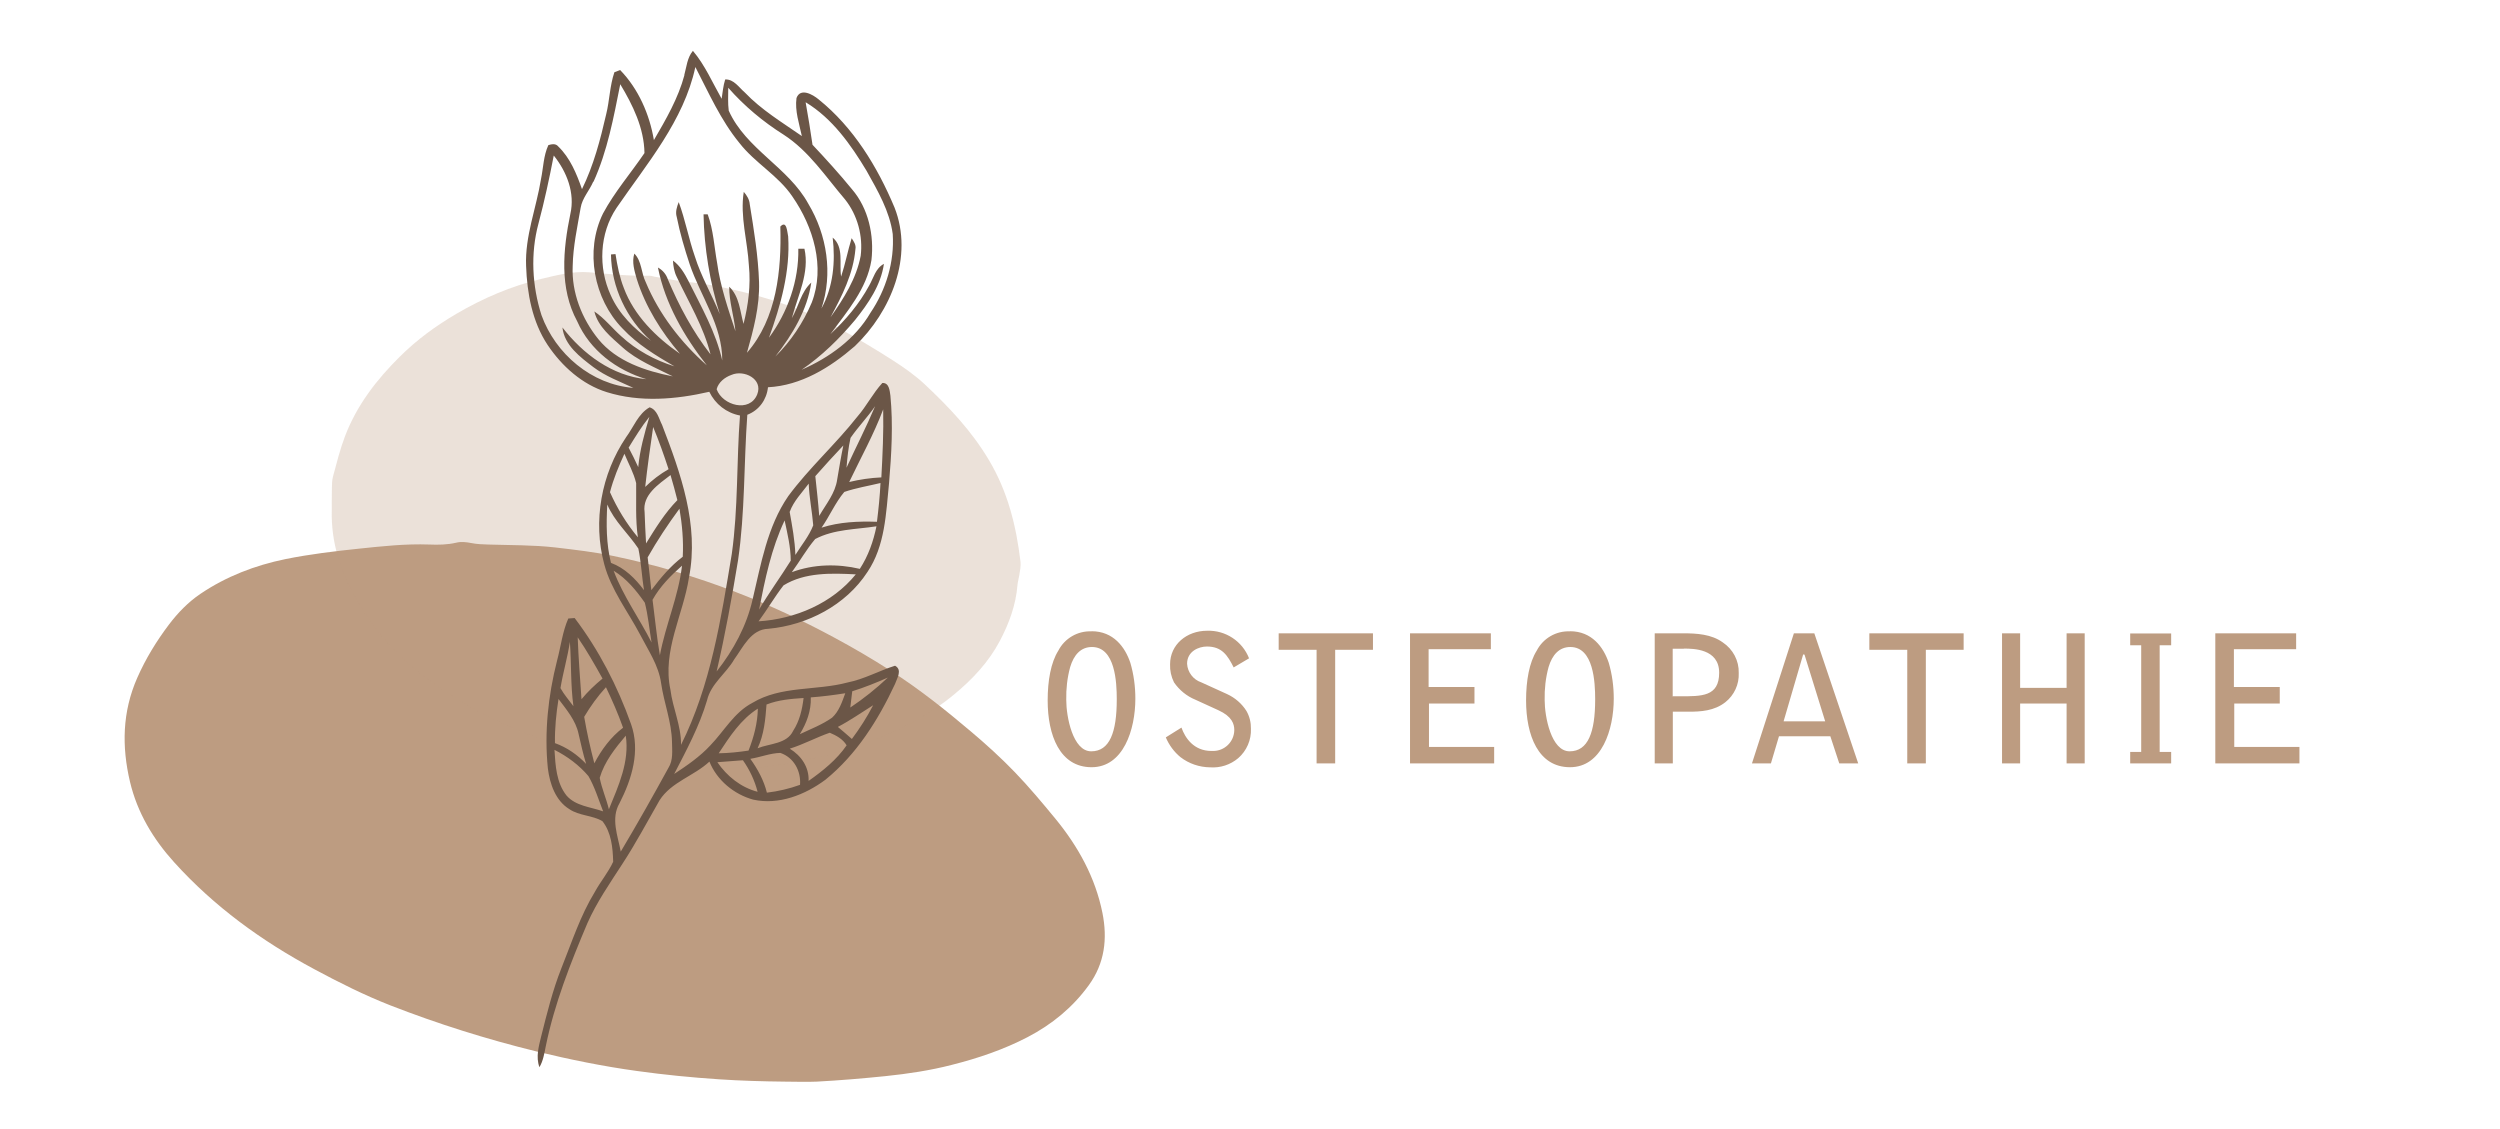 <?xml version="1.0" encoding="UTF-8"?>
<svg xmlns="http://www.w3.org/2000/svg" xmlns:xlink="http://www.w3.org/1999/xlink" version="1.1" viewBox="0 0 2044.3 922" width="600" height="271">
  <defs>
    <style>
      .cls-1 {
        clip-path: url(#clippath);
      }

      .cls-2 {
        fill: none;
      }

      .cls-2, .cls-3, .cls-4, .cls-5, .cls-6 {
        stroke-width: 0px;
      }

      .cls-3 {
        fill: #6b5647;
      }

      .cls-4 {
        opacity: .3;
      }

      .cls-4, .cls-7, .cls-6 {
        isolation: isolate;
      }

      .cls-4, .cls-5, .cls-6 {
        fill: #bd9c81;
      }

      .cls-4, .cls-6 {
        fill-rule: evenodd;
        mix-blend-mode: multiply;
      }
    </style>
    <clipPath id="clippath">
      <rect class="cls-2" x="856.6" y="515.1" width="1023.6" height="111.7"/>
    </clipPath>
  </defs>
  <g class="cls-7">
    <g id="Ebene_1" data-name="Ebene 1">
      <g>
        <path class="cls-6" d="M641.7,883.8c8.8,0,17.5.4,26.2,0,18.8-1,37.5-2.6,56.2-4.5,18.3-1.9,36.4-4.6,54.2-9.2,21.4-5.4,42.4-12.5,62-22.7,19.8-10.3,36.8-24.2,50-42.4,13.1-18,15.4-38.1,11.2-59.1-5.8-29-19.8-54.3-38.4-77-10.8-13.1-21.7-26.2-33.5-38.4-11.2-11.6-23.1-22.4-35.4-32.8-21-17.8-42.6-35-65.9-49.9-15.1-9.7-30.5-18.7-46.3-27.2-25.9-14-52.5-26.4-80-37-32.6-12.6-66.1-22.5-100.3-29.6-15.6-3.3-31.6-5.1-47.6-7-18.4-2.1-36.7-1.8-55-2.4-4.6-.1-9.1-.3-13.7-1.2-4-.8-8.4-1.3-12.3-.3-7.3,1.7-14.6,1.8-22,1.5-19.4-.7-38.6,1.4-57.7,3.4-20,2.1-40.1,4.5-59.9,8.5-24.9,5.1-48.6,14.2-69.7,28.5-9.9,6.7-18.4,15.5-25.6,25-10.2,13.5-19.1,28-26,43.7-12.2,27.8-12.7,56-5.9,84.9,6,25.3,19,46.9,36.1,65.8,32.7,36.2,71.6,64.4,114.5,87.4,20.3,10.9,40.8,21.2,62.2,29.6,39,15.2,78.8,27.7,119.5,37.7,27.2,6.6,54.6,12.2,82.3,16,22.2,3.1,44.6,5.3,67.1,6.8,17.9,1.2,35.8,1.7,53.7,1.9h0Z"/>
        <path class="cls-4" d="M579,627.8c8.7,0,14.6-.2,20.6,0,19.4.7,38.3-3,57.2-6.6,18-3.4,35.5-8.8,52.8-14.9,25.8-9.1,49.6-21.8,70.6-39.1,14.9-12.3,28.3-26.5,37.4-43.8,7.5-14.2,13.1-29.3,14.4-45.6.2-2.7,1.1-5.4,1.5-8.1.5-3.6,1.4-7.4,1-10.9-3.5-29.3-10.3-57.2-25.8-83.2-14.1-23.8-32.5-43.2-52.3-61.8-8-7.5-17.1-13.9-26.3-19.8-13.9-8.9-28.1-17.4-42.5-25.4-28.3-15.7-58.7-25.9-90.2-32.9-11.6-2.6-23.3-4.7-35.1-5.8-9.1-.9-18-2.8-27-4.3-1.4-.2-2.7-.8-4-.8-16.5.4-32.9-1.4-49.4-2.8-13.4-1.1-26.4,2.3-39.3,5.4-24.7,5.9-47.7,15.8-69.7,28.7-16.8,9.9-32.2,21.2-45.9,34.8-19,18.8-35.2,39.7-44.9,65.2-4.1,10.8-6.8,21.8-9.8,32.9-.8,3-.9,6.4-.9,9.5-.2,6,0,12-.1,17.9-.7,27,7.4,51.2,20.9,74.3,10.1,17.2,22.1,32.6,36.4,46.3,6.6,6.3,13.6,12.4,21,17.7,26.3,18.7,53.9,34.7,84.4,46,14.7,5.4,29.4,10.6,44.5,14.3,17.7,4.4,35.7,7.6,53.8,10.4,16.5,2.5,33,1.7,46.8,2.3h0Z"/>
        <path class="cls-3" d="M559.5,60.9c1.9-6.8,2.4-14.4,7.1-20,9.9,11.7,16,26,23.5,39.2.8-5.3,1.3-10.7,2.9-15.8,7.1-.3,11.2,6.5,16,10.6,13.6,14.3,30.6,24.5,46.7,35.7-2.2-10.2-5.8-20.6-4.4-31.1,3.2-8.7,13.3-2.9,18.1,1.1,28.5,22.9,48.1,55.1,62.1,88.5,15.7,40-2.9,85.1-32.5,113.3-20,17.4-43.9,32.2-71,33.6-1.1,10.2-7.3,18.8-16.9,22.5-2.9,39.7-1.8,79.7-7.6,119.1-5,30.4-10.5,60.7-17.5,90.8,13.7-17.3,24.5-37.2,29.4-58.8,6.9-29,12-59.6,29.2-84.6,17.1-23.1,38.7-42.4,56.5-65,7.5-8.6,12.7-19.1,20.4-27.5,5.6-.3,6,6.2,6.6,10.3,2.3,23.8.9,47.7-1.1,71.5-2.5,24.8-3.2,51.4-17.7,72.8-17.7,27.2-49.1,43.4-80.9,46.4-14.3.3-20.7,15-28,25-6.7,11.7-19,19.8-22.2,33.4-6.3,21.3-16.8,40.8-26.9,60.3,10.5-6.9,21-14.1,29.6-23.4,11.3-11.7,19.4-26.9,34.3-34.7,23.5-14.2,52.2-9.8,77.9-16.7,13.6-2.7,25.7-9.6,38.8-13.7,6.2,3.4,1.6,10.2,0,14.9-13.7,29.4-31.5,57.7-56.9,78.3-16.7,12.4-38.2,20.9-59.1,16.3-15.7-4.3-29.7-15.9-35.8-31.1-12.6,11.8-31.2,16.6-40.8,31.7-10,17.4-19.4,35.2-30.4,52-10.2,15.8-21,31.3-28.6,48.5-13.8,32.6-26.9,65.7-34,100.5-1.2,5.9-2.1,12-5.2,17.2-3.1-8.5-.5-17.2,1.5-25.5,4.7-18.6,9.3-37.4,16.4-55.3,8.5-21.2,15.5-43.1,27.5-62.7,4.6-8.4,10.9-15.8,14.9-24.5-.3-11.4-1.5-24-8.8-33.2-8.3-4.9-18.9-4.3-27-9.8-11.4-7-16-20.7-17.6-33.3-3-29.5.2-59.4,7.5-88.1,3.1-11.5,4.4-23.6,9.2-34.5,1.3-.1,3.9-.3,5.2-.4,19.8,26.1,35.1,55.8,46.1,86.7,7.8,21.8.7,45-9.4,64.7-7.3,12.5-1.4,26.7,1,39.6,13.5-22.6,26.4-45.5,39-68.5,4-6.3,3-14.1,2.9-21.2-.3-16.5-6.6-31.9-8.9-48-2-14.6-10.6-27-17.2-39.8-10-19-23.7-36.4-29.3-57.5-9.5-35.1-2.4-73.8,17.9-103.9,6.1-8.2,9.9-19.2,19.2-24.4,6.3,2,7.5,9.2,10.2,14.4,15.2,39.5,30.4,81.9,22,124.7-4.7,30.6-22,60-15.2,91.7,1.9,15.3,8.9,29.6,8.7,45.2,24.3-48.7,32.7-103,41.5-156.1,5.3-37.5,3.8-75.5,6.7-113.2-11.1-2.1-20.2-9.3-25.1-19.4-27.4,6.3-56.6,8.8-83.8.3-20.2-6.3-36.8-21.3-48.4-38.6-12.6-19-16.8-42.2-17.6-64.6-1-24.4,8.4-47.4,12.2-71.1,1.9-9.2,2-19,6-27.7,2.6-.8,6-1.5,8,1,9.8,9.4,15.1,22.4,19.5,35,9.5-19.4,15-40.4,19.8-61.3,2.8-11.3,2.9-23.2,6.7-34.3,1.2-.5,3.5-1.3,4.7-1.8,14.9,15.3,24.1,36.3,27.6,57.3,9.9-17,19.9-34.2,25-53.3h0ZM568.6,54.2c-9.5,44-39.7,79-64.5,115.2-13.9,20.8-15.1,48.7-4.7,71.3,6.8,15.5,19.3,27.7,32.9,37.3-19.9-17.9-32.3-43.7-32.7-70.6l3.7-.3c1.5,9.4,3.3,18.8,6.8,27.7,8.4,22.6,26.4,40.3,45.9,53.8-15.3-18-28.2-38.4-35.3-61.1-1.9-6.7-4.2-13.9-2-20.8,6.1,6,5.6,15.9,9.3,23.3,10.9,26.2,28.8,49.3,50,68.1-18.5-23.5-34.1-50.5-40-80,3.9,2.1,6.7,5.5,8.1,9.6,9.1,21.7,20.4,42.8,34.9,61.4-5.6-22.5-17.8-42.5-27.6-63.3-2.1-4.2-2.9-8.9-3.1-13.4,5.9,4.3,9.5,10.6,12.8,17,10.4,21,22.3,41.6,27.5,64.7.1-28.7-17.7-52.4-26.6-78.6-4.2-12.7-8-25.6-10.6-38.7-1.3-4.2.1-8.3,1.6-12.2,5.4,14.5,8.1,29.8,13.2,44.4,5.1,16.4,13.9,31.3,20.4,47.2-8.2-26.4-12.8-54.1-13.3-81.6h3.4c4.7,12.8,5.3,26.5,7.7,39.7,2.6,19.2,9,37.6,15,55.9-1.1-12.2-5.2-24-5.1-36.4,8.4,7.9,8.8,20,11.7,30.4,3.9-15.5,6-31.6,4.4-47.6-1.1-20.2-7.4-40.2-4.2-60.4,2.5,2.9,4.6,6.2,4.9,10.2,3.4,21.1,6.9,42.2,7.6,63.6.6,19.8-4.6,39-9.9,57.8,24.4-27.9,28.3-67.6,27.3-103.2,5.3-5.6,5.6,4.6,6.4,8.1,1.8,28.4-6.1,56.3-15.7,82.8,15.4-20.9,24.5-46.7,24-72.8,1.3,0,3.8,0,5,0,4.4,19.6-5.4,38.3-10.3,56.8,5.6-9.5,7.4-21.4,15.9-29.1-3.2,22.5-15.6,42.8-29.4,60.5,12.7-12.5,22.9-27.8,29.8-44.2,11.2-29.1,1.3-61.9-15.8-86.6-11.6-17.3-30.7-27.5-43.4-43.9-15.3-18.7-25.1-41-36.1-62.3h0ZM485.1,147.9c-3.1,7.3-9,13.4-10.3,21.4-2.7,15.8-6.2,31.5-6.5,47.6-1,21.7,7.5,43.1,21,59.8,14.9,18.2,38.5,26,60.9,30.4-14.1-7.1-29.1-13-41-23.6-9.3-8.4-20.1-16.8-23.2-29.5,8.3,5.6,14.5,13.6,22,20.3,12.4,11.4,27.5,19.6,43.5,24.6-15.1-8.8-30.4-18-42.5-31-23.5-24.2-30.9-63.5-15.9-94,9.5-17.7,22.7-32.9,33.9-49.4-.3-20.4-9.5-39.2-19.8-56.3-5.4,27-10.4,54.5-21.9,79.8h0ZM595.5,71.3c0,6.1-.4,12.4.4,18.5,14.1,31.5,48.8,46.3,65.1,76.2,15.3,25.5,20.2,57.2,10.7,85.6,9.7-17.8,11.5-38.2,9.2-58,9.4,7.9,5.2,21.3,6.9,31.9,3.4-10.3,5.4-21,8.6-31.4,1.7,2.6,3.8,5.5,3.1,8.9-1.7,20.1-11,38.4-20.4,55.8,10.8-15.3,21.2-31.7,24.7-50.3,2-16.2-2.6-33.3-12.8-46.1-15.8-18.5-29.5-39.6-50.3-53-16.8-10.6-32.1-23.4-45.2-38.3h0ZM658.8,83.1c2.1,11.5,3.9,23,5.6,34.6,11.1,11.8,22,23.8,32.3,36.4,13.5,15.7,18.2,37.7,15.9,57.9-3.8,23.6-19.9,42-33.6,60.6,12.4-11.5,23.6-24.7,31.7-39.7,3.6-6.2,5.2-14.2,12.1-17.8-2.5,17.5-12.8,32.4-23.6,45.9-12.8,15.3-27.2,29.4-43.7,40.7,22.5-9.9,43.7-25,56.3-46.6,12.7-18.8,19.7-41.6,18.2-64.4-2.5-18.7-12.3-35.4-21.4-51.7-12.9-21.5-28-42.8-49.7-56h0ZM452.8,126.6c-3.6,18.7-7.6,37.2-12.5,55.6-6.6,24.5-5.2,50.9,2.5,74.9,11.4,31.6,41,56.8,75.1,59.4-11.1-5.2-22.8-9.5-32.6-16.9-10.9-8.3-23.8-17.9-25.4-32.5,16.8,21.7,40.6,39.6,68.7,42.3-24.4-7.3-46.2-23.6-56.6-47.3-14.7-27.1-11.6-58.9-5.6-87.9,3.9-17.1-2.9-34.3-13.5-47.6h0ZM598.1,305.9c-5.4,1.9-10.6,6-12.1,11.7,4.8,13.3,27.1,19.5,33.2,4.2,5-12.6-10.9-20.4-21.1-15.9h0ZM695.5,357.4c-1.8,8-2.6,16.2-3.3,24.4,7.7-16.8,16.2-33.3,23.4-50.3-6.2,9-13.9,16.9-20.1,25.9h0ZM694.3,393.5c8.7-2.1,17.5-3.4,26.4-3.8,1-18.5,1.9-37,1.5-55.6-7.7,20.5-18.4,39.7-27.8,59.4h0ZM514,365.3c2.8,5.2,5.4,10.6,7.9,16,1.3-14.1,5.1-27.6,9.1-41.1-6.4,7.9-11.6,16.5-16.9,25.1h0ZM534.1,348.5c-2.4,16.3-4.7,32.6-6.5,49,5.7-5.6,12.1-10.5,19.1-14.5-3.8-11.6-7.9-23.2-12.6-34.5h0ZM666.7,388.7c1.1,10.8,2.4,21.6,3.2,32.5,5.5-9.6,13.2-18.6,14.7-29.9,1.6-9.3,3.1-18.6,5-27.7-7.8,8.2-15.4,16.6-22.9,25.1h0ZM510.6,370.4c-4.7,10.2-9,20.5-11.8,31.4,5.9,13.3,13.5,25.7,22.8,36.9-2.1-14.7-1.2-29.6-1.4-44.3-2-8.4-6.3-16-9.6-24h0ZM527.1,418.1c.2,8.5.8,17,1.2,25.6,7.7-12.4,15.3-24.9,25.6-35.4-1.7-6.9-3.6-13.7-5.6-20.5-9.7,7.5-23.2,16.2-21.2,30.3h0ZM645.7,417.8c2.1,11.7,4.3,23.4,4.7,35.3,5-8,11.2-15.4,14.6-24.2-.9-11.4-3.3-22.7-3.7-34.1-5.5,7.4-12.3,14.2-15.5,23ZM690.4,401.6c-7.4,8.8-12,19.8-18.6,29.2,14.7-4.7,30-5.3,45.3-4.8,1.3-10.5,2.4-21.1,2.9-31.7-9.9,2.4-20,4-29.6,7.3h0ZM496.6,411.9c-.9,15.9-.9,32.1,3,47.7,11.3,4.2,19.9,12.8,27,22.3-1.8-11.3-2.3-22.8-4.6-34-8.1-12.2-19.6-22.2-25.4-36h0ZM529.6,455.1c1,8.9,2.1,17.8,3,26.8,7.6-10,15.6-19.7,25.7-27.3.7-13.2-.5-26.4-2.7-39.3-9.4,12.8-18.2,26-26,39.8h0ZM620.7,497.8c8-13.7,17.5-26.5,25.9-40,0-11.1-2.7-22.1-5-32.9-10.9,23-16,48.1-20.9,72.9ZM666.6,440.1c-7.2,8.5-12.6,18.2-19.1,27.1,17.8-6.6,37.2-7,55.6-2.7,6.9-10.6,11.1-22.5,13.6-34.8-16.8,2.6-34.7,2.3-50.1,10.4ZM533.6,489.8c2,15.1,3.4,30.3,6,45.4,4.6-24.8,15.2-48.1,18.1-73.3-9.2,8.1-18,17-24.1,27.9h0ZM501.8,466.1c7.8,20.8,21,38.8,31,58.6-1.8-10.8-2.8-21.8-5.5-32.5-7-10-14.9-19.7-25.4-26.1h0ZM640.7,478c-7.3,9.4-13.3,19.8-20.4,29.4,30.1-1.9,60.2-14.7,79.5-38.4-19.9-1-41.5-1.8-59.1,9ZM472.4,520.6c.6,16.9,2,33.7,3.1,50.5,5.1-6.2,11-11.8,17.2-16.9-6.4-11.5-12.9-22.9-20.3-33.7h0ZM466,524.2c-1.9,12.7-5.6,25.1-7.7,37.8,2.9,5.3,7,9.9,10.6,14.8-2.4-17.5-1.6-35.2-2.9-52.7h0ZM696.9,564.5c-.5,4.5-1,8.9-1.6,13.4,10.9-7.3,21.2-15.5,30.7-24.5-9.5,4.2-19.2,8.1-29.1,11.2h0ZM477.7,585.5c2.2,12.8,5,25.4,8.3,38,5.9-11.2,13.4-21.4,23.5-29.1-4-11.3-8.8-22.3-14-33.1-6.8,7.4-12.7,15.6-17.8,24.2h0ZM663,569.7c.4,10.8-3.4,20.9-9,30,8.9-4.2,18.3-7.8,26.4-13.5,5.7-5.2,8.2-12.9,10.8-20-9.4,1.5-18.8,2.7-28.2,3.4h0ZM456.7,571c-1.9,11.9-3.1,24-2.9,36,9.8,3.5,18.4,9.5,25.5,17-2.5-8.1-4.3-16.4-6.2-24.6-2.3-11-9.9-19.8-16.4-28.5ZM626.8,575.4c-.9,12.2-2,24.5-7.3,35.8,9.8-4,24-3.4,29.1-14.3,5.2-8,7.4-17.4,8.5-26.8-10.2.7-20.6,1.5-30.2,5.3h0ZM685.2,593.8c3.8,3.2,7.7,6.5,11.4,9.8,6.5-8.7,12.4-17.9,17.4-27.6-9.6,6-18.8,12.5-28.8,17.7h0ZM587.7,615.3c8.2-.1,16.3-1,24.4-2.2,4.3-11,7.4-22.5,7.6-34.3-14,8.8-23.1,23-32,36.5h0ZM645.9,611.6c9.3,5.7,15.8,15.1,15.3,26.3,11.6-8.2,23-17.3,31.1-29.1-3-5.1-8.5-8.1-13.8-10.3-11,3.8-21.4,9.5-32.6,13h0ZM490.4,635.4c1.7,8.8,5.4,17,7.5,25.7,7.8-19.1,17-39,13.8-60.2-8.7,10.3-17.5,21.4-21.3,34.5h0ZM453.4,612.5c.8,12.8,1.5,26.9,9.9,37.4,7.5,8.6,19.8,9.3,29.9,12.9-3.8-9.7-6.8-19.8-12-28.8-7.6-9-17.3-16.2-27.8-21.5h0ZM613.6,619.9c6,8.4,11,17.5,13.5,27.6,9.2-1.1,18.3-3.2,27.1-6.4.9-11.3-5.1-22.4-16.1-26.1-8.3.2-16.2,3.5-24.4,4.8h0ZM586.6,622.6c7.9,11.5,19.2,20.6,32.9,24.2-2.4-9.3-6.5-18-12-25.8-7,.6-14,1.1-20.9,1.6h0Z"/>
      </g>
      <g id="Gruppe_223" data-name="Gruppe 223">
        <g class="cls-1">
          <g id="Gruppe_222" data-name="Gruppe 222">
            <g id="Gruppe_221" data-name="Gruppe 221">
              <path id="Pfad_211" data-name="Pfad 211" class="cls-5" d="M913.2,571.2c0,27-5.8,42.5-20.9,42.5s-20.4-28.4-20.4-41.9c-.2-9.1.8-18.2,3.2-27,3-10,8.7-16.4,17.8-16.4,19,0,20.3,28.7,20.3,42.7M892.6,515.6c-11.4-.5-22,5.7-27.2,15.8-6.1,9.7-8.7,24.5-8.7,40.7,0,28.4,9.9,54.6,35.9,54.6s35.8-30.7,35.8-56.1c0-9.9-1.3-19.8-4.1-29.3-4.3-12.8-13.8-25.8-31.7-25.8M1021.4,537.7c-5.5-14.1-19.3-23.1-34.3-22.6-16.7,0-30.3,11.3-30.3,27.4-.2,5.1.9,10.2,3.2,14.8,4.3,6.3,10.4,11.3,17.5,14.2l18.8,8.6c11.2,5.1,13,11.3,13,16.2-.1,9.6-8,17.3-17.6,17.1-.4,0-.7,0-1.1,0-14.4,0-21.5-10.6-24.5-19.1l-12.8,8c2.6,6.2,6.7,11.8,11.9,16.1,7,5.4,15.5,8.3,24.3,8.4,8.4.6,16.6-2.1,23-7.5,6.9-6,10.8-14.9,10.4-24.1.1-5-1.1-10-3.6-14.4-3.8-6.1-9.4-10.9-15.9-13.9l-21.1-9.6c-6.6-2.2-11.2-8.3-11.6-15.2,0-10.3,9.7-14.1,16.2-14.1,12.3,0,16.9,7.2,21.9,17.1l12.5-7.4ZM1045.6,517.2v13.5h31v92.9h15.2v-92.9h30.9v-13.5h-77.1ZM1153,623.6h68.8v-13.5h-53.3v-35.5h37.2v-13.5h-37.5v-30.9h50.9v-13h-66.1v106.3ZM1304.4,571.2c0,27-5.8,42.5-20.9,42.5s-20.4-28.4-20.4-41.9c-.2-9.1.8-18.2,3.2-27,3-10,8.7-16.4,17.8-16.4,19,0,20.3,28.7,20.3,42.7M1283.8,515.6c-11.4-.5-22,5.7-27.2,15.8-6.1,9.7-8.7,24.5-8.7,40.7,0,28.4,9.9,54.6,35.9,54.6s35.8-30.7,35.8-56.1c0-9.9-1.3-19.8-4.1-29.3-4.3-12.8-13.8-25.8-31.7-25.8M1377,529.7c7.4,0,28.8,0,28.8,19.7s-14.4,19.3-32.2,19.3-3.9,0-5.8-.1v-38.8h9.1ZM1353.1,623.6h14.8v-42.3h12.9c9.9,0,21-.6,30.1-7.8,7.2-5.7,11.3-14.6,10.9-23.8.3-10.1-4.7-19.5-13.1-25.1-9.3-6.7-21.2-7.4-32.6-7.4h-23v106.3ZM1458.5,589.1l15.8-54c.1-.3.3-.7.7-.7s.6.3.7.6l16.8,54.2h-34ZM1504,623.6h15.5l-35.9-106.4h-16.7l-34.3,106.4h15.5l6.6-22.2h42l7.3,22.2ZM1528.6,517.2v13.5h31v92.9h15.2v-92.9h30.9v-13.5h-77.1ZM1637.1,623.6h14.8v-49h38v49h14.8v-106.4h-14.8v44.6h-38v-44.6h-14.8v106.4ZM1741.9,623.6h33.5v-9.4h-9.4v-87.2h9.4v-9.7h-33.5v9.7h9v87.2h-9v9.4ZM1811.5,623.6h68.8v-13.5h-53.3v-35.5h37.2v-13.5h-37.5v-30.9h50.9v-13h-66.1v106.4Z"/>
            </g>
          </g>
        </g>
      </g>
    </g>
  </g>
</svg>
